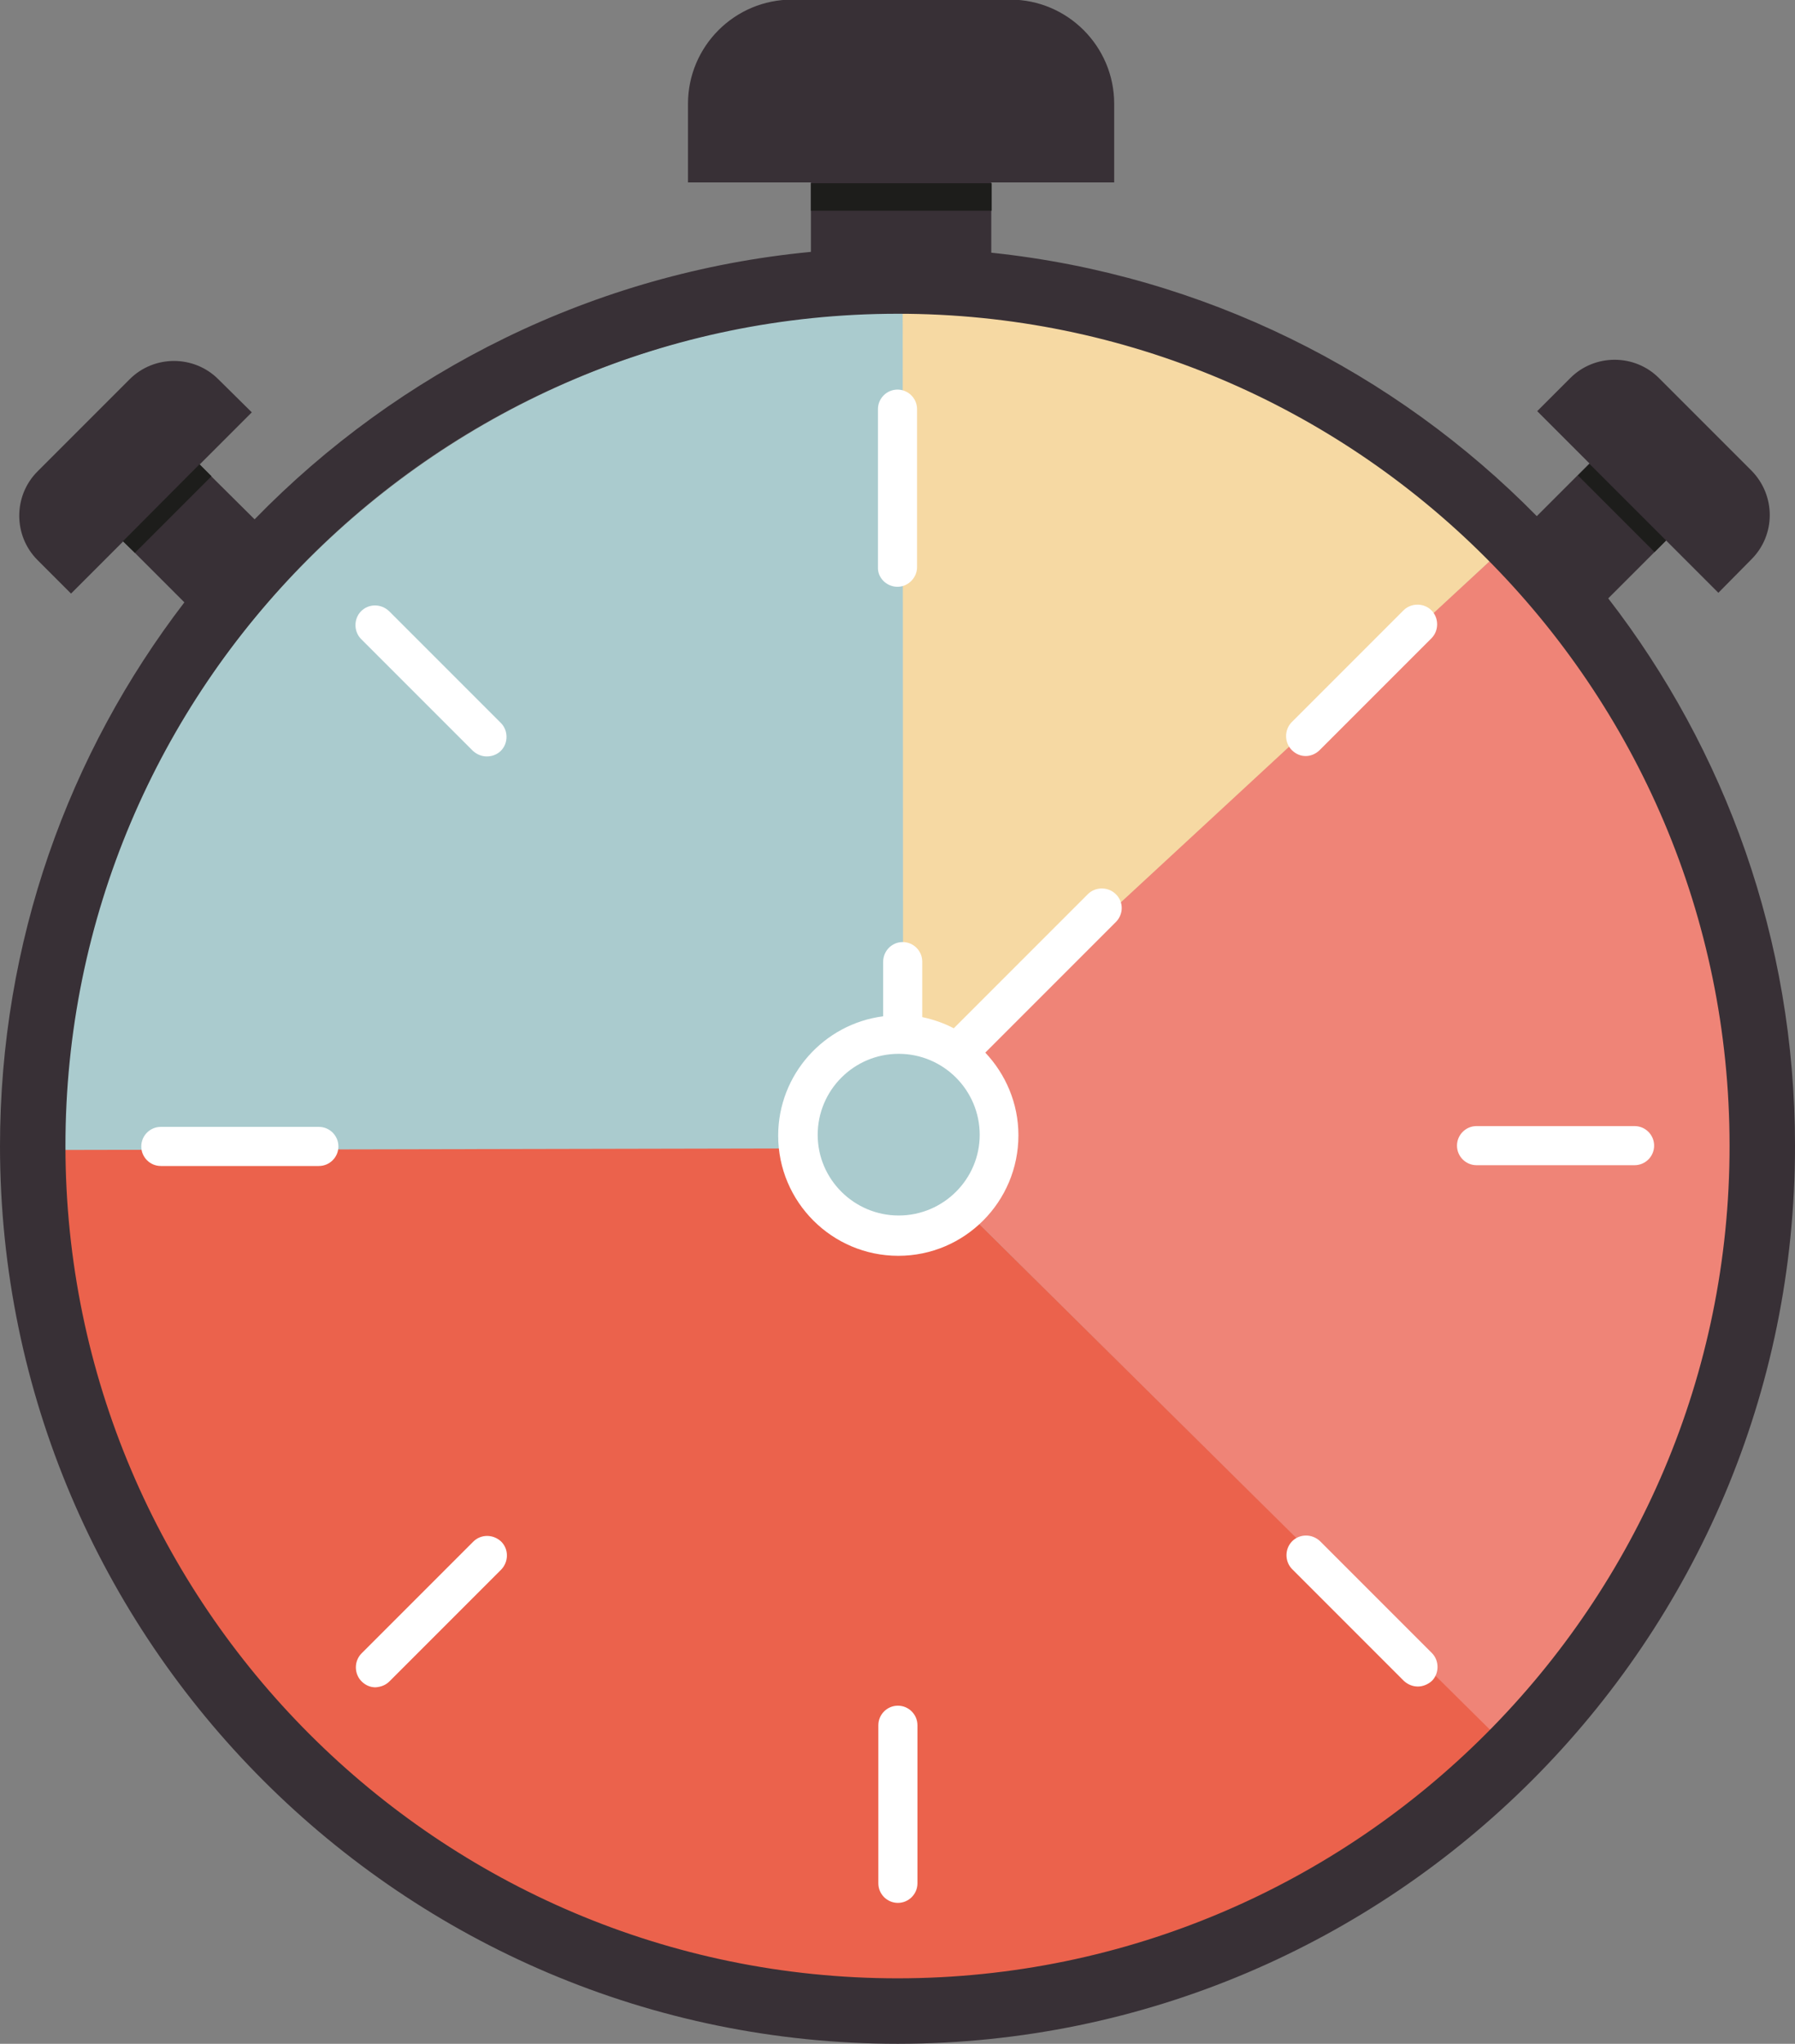 <svg xmlns="http://www.w3.org/2000/svg" viewBox="0 0 449.8 512" style="enable-background:new 0 0 449.8 512" xml:space="preserve"><rect x="0" y="0" width="449.8" height="512" fill="#808080" stroke="none"/><style>.st3{fill:#fff}.st6{fill:#1d1d1b}</style><g id="Calque_1"><path d="M438.7 289.8c0 116.9-94.7 211.8-211.7 211.9C110 501.7 15.2 407 15.1 290c0-117 94.8-211.8 211.7-211.9 117 0 211.9 94.8 211.9 211.7" style="fill:#aacbce"></path><path d="m226.3 259.3-.1-183.5s100 6.2 151.3 60.9c-42.9 40-136.7 126.4-136.7 126.4l-14.5-3.8z" style="fill:#f6d9a3"></path><path d="m240.8 263.1 136.7-126.4s148.3 143.6.6 301.5l-137.2-136s24.6-17.8-.1-39.1z" style="fill:#ef8477"></path><path class="st3" d="M409.6 291.9H370c-2.7 0-4.9-2.2-4.9-4.9s2.2-4.9 4.9-4.9h39.6c2.7 0 4.9 2.2 4.9 4.9s-2.2 4.9-4.9 4.9"></path><path d="m240.9 302.2 137.3 135.9s-105.7 109.4-242.8 44.1C-1.6 417 6.7 288.1 6.7 288.1l192.9-.4s6.4 34.2 41.3 14.5z" style="fill:#eb624c"></path><path class="st3" d="M224.9 147c-2.7 0-5-2.2-4.9-4.9v-39.6c0-2.7 2.2-4.9 4.9-4.9s4.9 2.2 4.9 4.9v39.6c0 2.6-2.2 4.9-4.9 4.9M225 476.7c-2.7 0-4.9-2.2-4.9-4.9v-39.6c0-2.7 2.2-4.9 4.9-4.9s4.9 2.2 4.9 4.9v39.6c0 2.7-2.2 4.9-4.9 4.9M79.9 292.1H40.3c-2.7 0-4.9-2.2-4.9-4.9s2.2-4.9 4.9-4.9h39.6c2.7 0 4.9 2.2 4.9 4.9s-2.2 4.9-4.9 4.9M327.2 189.4c-1.3 0-2.5-.5-3.5-1.5-1.9-1.9-1.9-5.1 0-7l28-28c1.9-1.9 5.1-1.9 7 0 1.9 1.9 1.9 5.1 0 7l-28 28c-1 1-2.3 1.5-3.5 1.5M94.1 422.7c-1.3 0-2.5-.5-3.5-1.5-1.9-1.9-1.9-5.1 0-7l28-28c1.9-1.9 5-1.9 7 0 1.9 1.9 1.9 5 0 7l-28 28c-1 1-2.2 1.4-3.5 1.5M122 189.5c-1.3 0-2.5-.5-3.5-1.4l-28-28c-1.9-1.9-1.9-5.1 0-7 1.9-1.9 5-1.9 7 0l28 28c1.9 1.9 1.9 5.1 0 7-.9.9-2.2 1.4-3.5 1.4M279.6 224c-1.9-1.9-5.1-1.9-7 0L239 257.6c-2.5-1.3-5.1-2.2-7.9-2.8v-13.9c0-2.7-2.2-4.9-4.9-4.9s-4.9 2.2-4.9 5v13.6c-14.8 1.9-26.3 14.6-26.3 29.9 0 16.6 13.5 30.1 30.1 30.1s30.1-13.5 30.1-30.2c0-8-3.2-15.3-8.3-20.7l32.6-32.6c2.1-2 2.1-5.2.1-7.1zm-54.4 80.5c-11.2 0-20.3-9.1-20.3-20.2 0-11.2 9.1-20.3 20.3-20.3 11.2 0 20.3 9.1 20.3 20.3 0 11.1-9.1 20.2-20.3 20.2zM355.3 422.5c-1.3 0-2.5-.5-3.5-1.4l-28-28c-1.9-1.9-1.9-5.1 0-7 1.9-1.9 5-1.9 7 0l28 28c1.9 1.9 1.9 5.1 0 7-1 .9-2.3 1.4-3.5 1.4"></path><path d="m403 149.9 14.5-14.5 13.1 13.1 8.3-8.4c6.1-6.1 6.1-16 0-22.2l-23.2-23.2c-6.1-6.1-16.1-6.1-22.2 0l-8.3 8.3 13.1 13.1-13.2 13.2c-35.6-36.2-83.4-60.4-136.7-66V45.7h30.8V26c0-14.4-11.7-26.1-26.1-26.1h-54.6c-14.4 0-26.1 11.7-26.1 26.1v19.7h30.8v17.4c-54.4 5.2-103.3 29.9-139.4 67L50 116.4l13.1-13.1-8.4-8.3c-6.1-6.1-16.1-6.1-22.2 0L9.4 118.1c-6.1 6.1-6.1 16.1 0 22.2l8.4 8.4 13.1-13.1 15.3 15.3C17.2 188.7 0 235.9 0 287.2.1 411.2 101 512 225 512c124-.1 224.9-101 224.8-225 0-51.6-17.5-99.2-46.8-137.1zM225 495.6c-115 0-208.5-93.5-208.6-208.4-.1-115 93.4-208.5 208.4-208.6 115-.1 208.6 93.4 208.6 208.4.1 114.9-93.4 208.5-208.4 208.6z" style="fill:#383036"></path></g><g id="Calque_2"><path class="st6" d="M248.5 52.8h-45.3v-6.9h45.3zM53 119.3l-19.2 19.2-3-2.9L50 116.3zM395.4 119.1l19.2 19.2 2.9-2.9-19.2-19.2z"></path></g></svg>